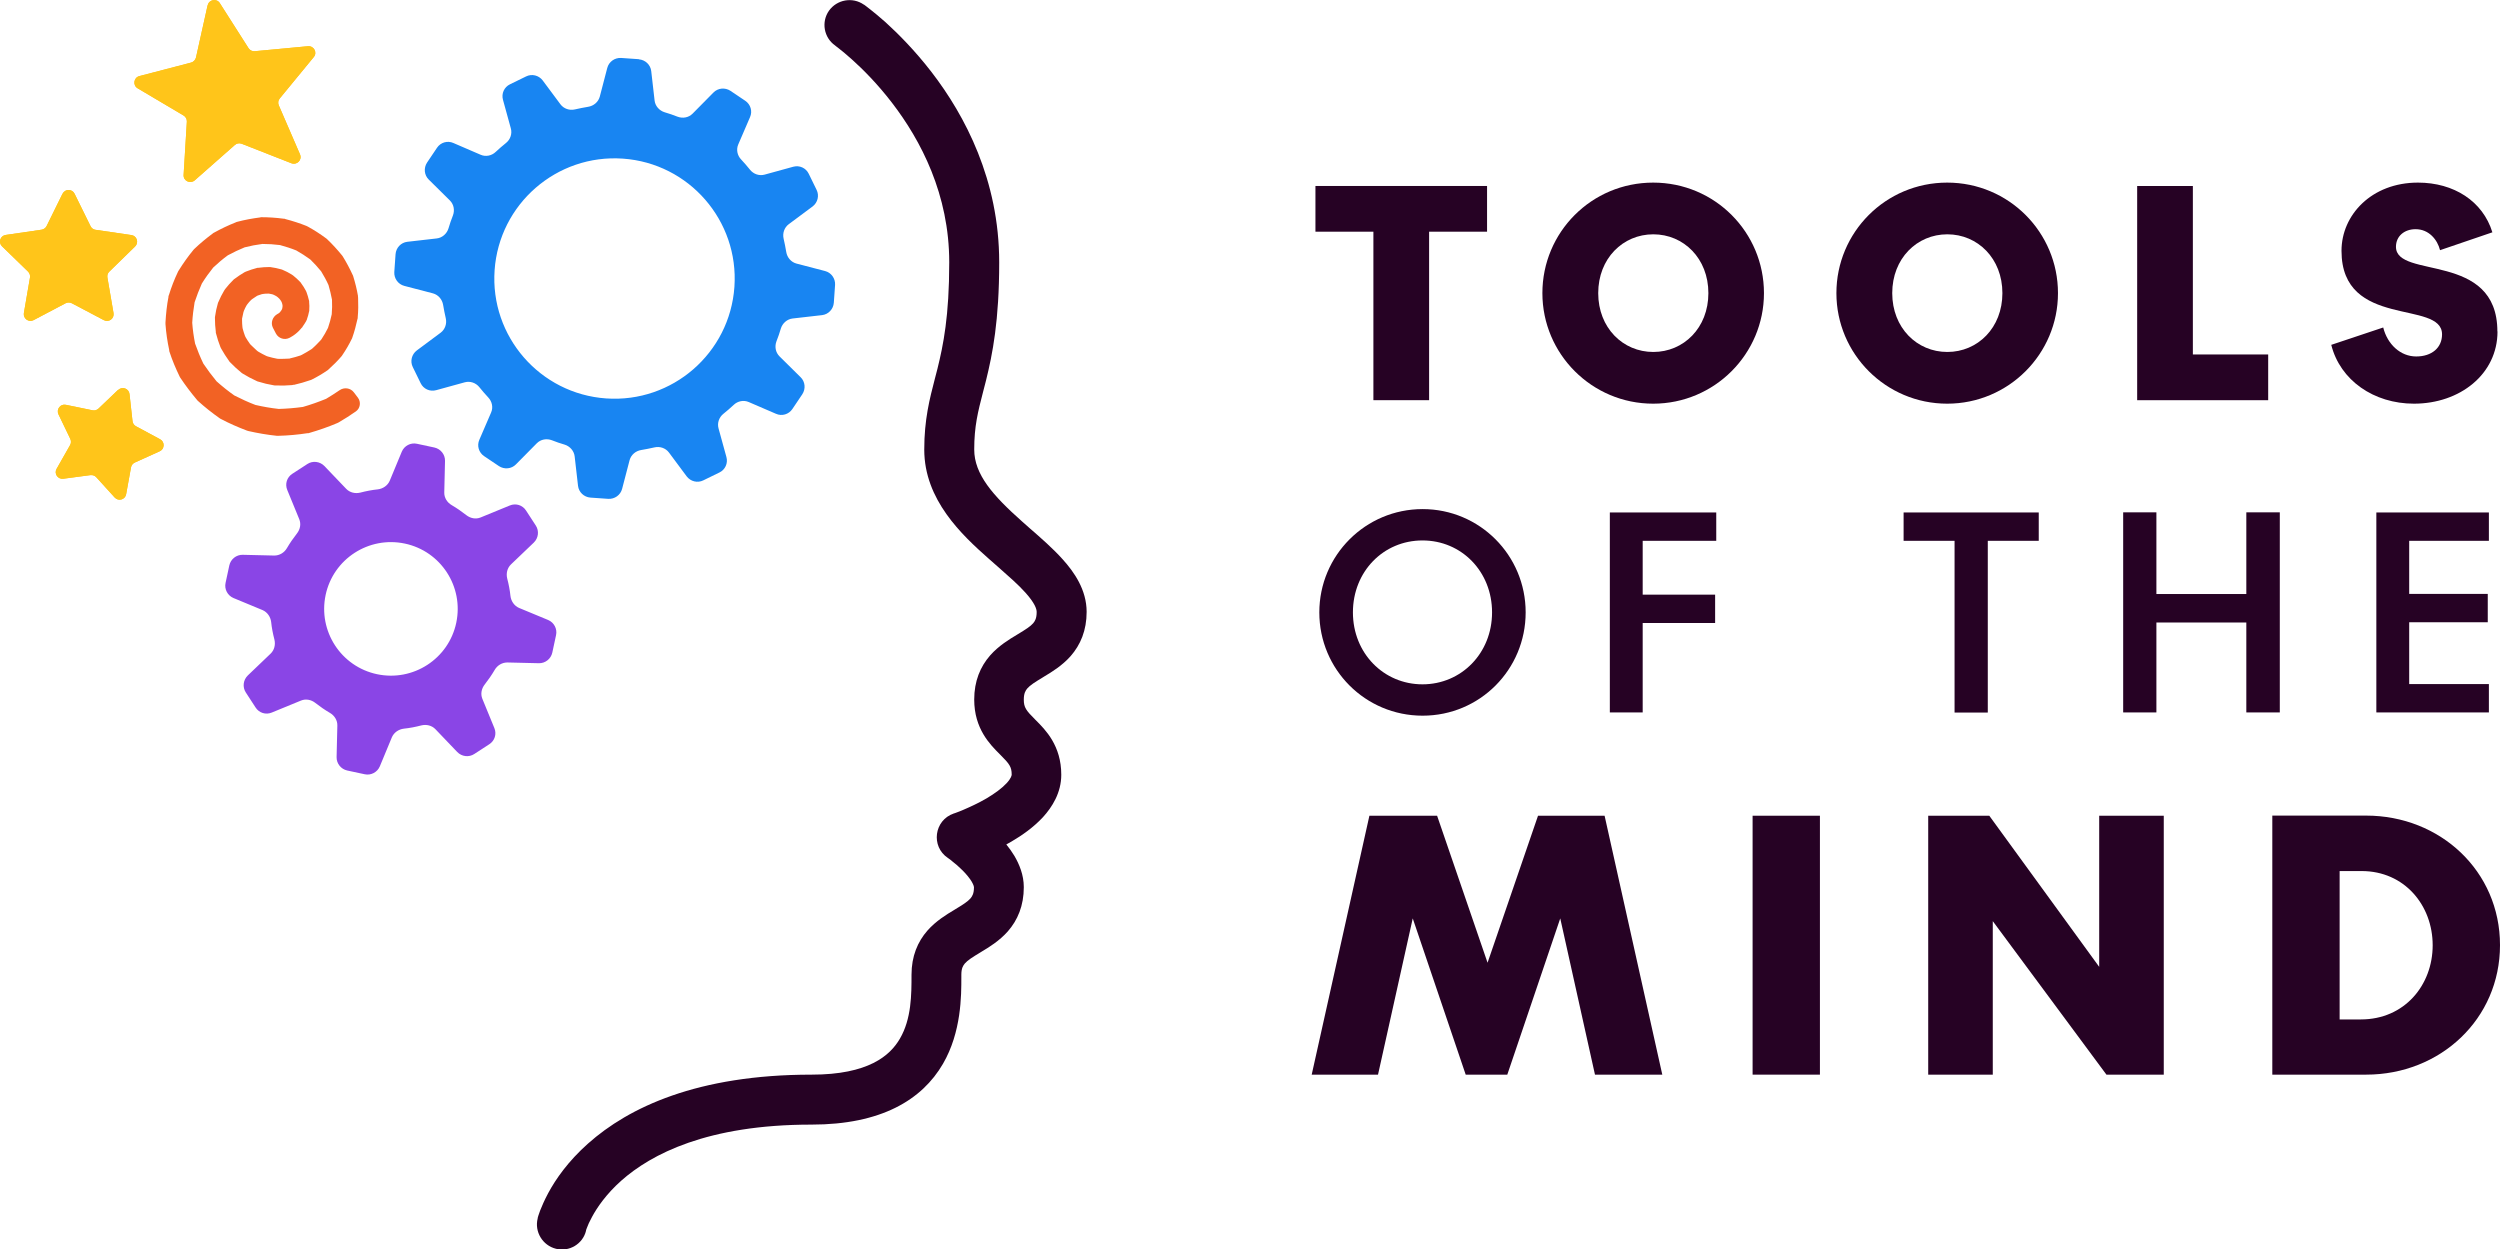 <?xml version="1.0" encoding="UTF-8"?>
<svg xmlns="http://www.w3.org/2000/svg" viewBox="0 0 200.16 100">
  <defs>
    <style>
      .cls-1 {
        fill: #f26224;
      }

      .cls-2 {
        fill: #ffc51a;
      }

      .cls-3, .cls-4 {
        fill: #260224;
      }

      .cls-5 {
        fill: #8a45e6;
      }

      .cls-5, .cls-6, .cls-4 {
        fill-rule: evenodd;
      }

      .cls-6 {
        fill: #1885f2;
      }

      #Blue_Gear{
        animation: rotation 3.5s infinite linear;
            transform-origin: 49.209px 22.296px; 
      }
      #Purple_Gear{
        fill:#8945e5;
        animation: counter-rotation 3.5s infinite linear;
            transform-origin: 31.302px 48.756px; 
      }
      #Spiral{
        transform-origin: 20.976px 26.138px; 
        animation: counter-rotation 3.5s infinite linear;
    
      }
      @keyframes rotation {
          from {transform: rotate(0deg);}
          to   {transform: rotate(359deg);}
      }
      @keyframes counter-rotation {
          from {transform: rotate(359deg);}
          to   {transform: rotate(0deg);}
      }	
    </style>
  </defs>
  <g id="Text">
    <path class="cls-3" d="M119.06,18.55v-3.66h-13.74v3.66h4.64v13.49h4.46v-13.49h4.64Z"/>
    <path class="cls-3" d="M123.49,23.47c0,4.87,3.96,8.85,8.87,8.85s8.87-3.98,8.87-8.85-3.93-8.85-8.87-8.85-8.87,3.98-8.87,8.85Zm13.29,0c0,2.78-1.98,4.71-4.41,4.71s-4.41-1.93-4.41-4.71,1.98-4.71,4.41-4.71,4.41,1.93,4.41,4.71Z"/>
    <path class="cls-3" d="M147.03,23.47c0,4.87,3.96,8.85,8.87,8.85s8.87-3.98,8.87-8.85-3.94-8.85-8.87-8.85-8.87,3.98-8.87,8.85Zm13.29,0c0,2.78-1.98,4.71-4.41,4.71s-4.41-1.93-4.41-4.71,1.98-4.71,4.41-4.71,4.41,1.93,4.41,4.71Z"/>
    <path class="cls-3" d="M171.11,32.04h10.49v-3.66h-6.03V14.89h-4.46v17.15Z"/>
    <path class="cls-3" d="M199.95,26.54c0-6.44-8.12-4.16-8.12-6.78,0-.86,.68-1.41,1.57-1.41,1.07,0,1.75,.84,1.96,1.68l4.19-1.43c-.77-2.5-3.09-3.98-5.96-3.98-3.71,0-6.12,2.59-6.12,5.46,0,6.3,8.05,3.89,8.05,6.69,0,1.07-.82,1.77-2.07,1.77s-2.3-.96-2.64-2.32l-4.16,1.39c.71,2.84,3.41,4.71,6.62,4.71,3.69,0,6.69-2.37,6.69-5.78Z"/>
    <path class="cls-3" d="M105.63,49.03c0,4.57,3.68,8.27,8.27,8.27s8.25-3.7,8.25-8.27-3.68-8.27-8.25-8.27-8.27,3.7-8.27,8.27Zm13.83,0c0,3.27-2.46,5.76-5.57,5.76s-5.57-2.49-5.57-5.76,2.44-5.76,5.57-5.76,5.57,2.49,5.57,5.76Z"/>
    <path class="cls-3" d="M128.89,57.04h2.63v-7.16h5.8v-2.27h-5.8v-4.31h5.89v-2.27h-8.52v16.02Z"/>
    <path class="cls-3" d="M163.23,43.3v-2.27h-10.82v2.27h4.08v13.75h2.66v-13.75h4.08Z"/>
    <path class="cls-3" d="M179.85,57.04h2.68v-16.02h-2.68v6.54h-7.2v-6.54h-2.66v16.02h2.66v-7.2h7.2v7.2Z"/>
    <path class="cls-3" d="M190.26,57.04h9.01v-2.27h-6.38v-4.95h6.29v-2.27h-6.29v-4.25h6.38v-2.27h-9.01v16.02Z"/>
    <path class="cls-3" d="M117.32,86.04h3.36l4.24-12.51,2.78,12.51h5.39l-4.62-20.73h-5.33l-4.04,11.77-4.04-11.77h-5.42l-4.62,20.73h5.31l2.78-12.51,4.24,12.51Z"/>
    <path class="cls-3" d="M145.71,65.31h-5.39v20.73h5.39v-20.73Z"/>
    <path class="cls-3" d="M154.38,65.31v20.73h5.17v-12.29l9.1,12.29h4.59v-20.73h-5.17v12.1l-8.8-12.1h-4.9Z"/>
    <path class="cls-3" d="M181.93,65.31v20.73h7.51c5.94,0,10.72-4.45,10.72-10.37s-4.78-10.37-10.72-10.37h-7.51Zm12.84,10.37c0,3.19-2.25,5.94-5.75,5.94h-1.7v-11.88h1.76c3.44,0,5.69,2.75,5.69,5.94Z"/>
    <path class="cls-2" d="M16.63,.42c.1-.46,.72-.57,.97-.17l2.3,3.61c.11,.17,.3,.26,.5,.24l4.26-.4c.47-.04,.77,.5,.46,.87l-2.72,3.31c-.13,.15-.16,.37-.08,.55l1.7,3.93c.19,.44-.24,.88-.69,.71l-3.98-1.56c-.19-.07-.4-.04-.55,.1l-3.21,2.83c-.36,.31-.92,.04-.89-.43l.26-4.27c.01-.2-.09-.39-.26-.49l-3.68-2.18c-.41-.24-.32-.86,.14-.98l4.14-1.08c.19-.05,.34-.21,.39-.4l.93-4.18Z"/>
    <path class="cls-2" d="M5.01,15.51c.2-.4,.76-.4,.96,0l1.28,2.6c.08,.16,.23,.27,.4,.29l2.87,.42c.44,.06,.61,.6,.3,.91l-2.07,2.02c-.13,.12-.18,.3-.15,.47l.49,2.85c.07,.44-.38,.77-.78,.56l-2.56-1.35c-.16-.08-.34-.08-.5,0l-2.56,1.35c-.39,.21-.85-.13-.78-.56l.49-2.85c.03-.17-.03-.35-.15-.47L.16,19.72c-.32-.31-.14-.85,.3-.91l2.87-.42c.17-.03,.32-.13,.4-.29l1.28-2.6Z"/>
    <path class="cls-2" d="M9.47,31.22c.32-.31,.85-.11,.9,.33l.24,2.17c.02,.17,.12,.33,.28,.41l1.93,1.04c.39,.21,.37,.78-.03,.96l-1.99,.9c-.16,.07-.28,.22-.31,.39l-.39,2.15c-.08,.44-.62,.59-.92,.26l-1.47-1.62c-.12-.13-.29-.19-.47-.17l-2.17,.29c-.44,.06-.76-.41-.54-.79l1.08-1.9c.09-.15,.09-.34,.02-.5l-.95-1.97c-.19-.4,.16-.85,.59-.76l2.14,.44c.17,.04,.35-.02,.48-.14l1.58-1.51Z"/>
  </g>
  <g id="Face">
    <g>
      <path class="cls-4" d="M83.53,54.21s.05-.03,.08-.05c.57-.34,1.43-.86,2.11-1.63,.79-.9,1.28-2.06,1.28-3.54,0-1.76-.99-3.18-1.92-4.21-.76-.85-1.73-1.7-2.63-2.48-.21-.19-.42-.37-.62-.55-2.34-2.08-3.83-3.77-3.83-5.76,0-1.87,.3-3.03,.71-4.62,.07-.28,.15-.58,.23-.89,.53-2.14,1.06-4.8,1.06-9.48,0-6.58-2.74-11.75-5.41-15.22-1.34-1.74-2.68-3.08-3.68-3.99-.51-.45-.93-.8-1.24-1.04-.15-.12-.28-.21-.36-.28-.04-.03-.08-.06-.11-.08l-.03-.02h-.01s0,0,0,0h0s0,0,0,0h0s0,0,0,0h0s0,0,0,0h0s0,0,0,0c-.9-.63-2.15-.41-2.79,.49-.63,.9-.41,2.15,.49,2.78h0s0,0,0,0c.01,0,.03,.02,.06,.05,.06,.04,.15,.11,.27,.21,.24,.19,.6,.48,1.03,.87,.87,.78,2.03,1.94,3.19,3.45,2.33,3.03,4.59,7.36,4.59,12.78,0,4.32-.48,6.65-.94,8.51-.07,.27-.14,.54-.21,.81-.42,1.62-.85,3.27-.85,5.68,0,4.02,3.01,6.83,5.17,8.74,.26,.23,.5,.44,.74,.65,.87,.77,1.61,1.41,2.2,2.07,.75,.84,.89,1.3,.89,1.54,0,.52-.14,.73-.28,.9-.23,.26-.57,.48-1.25,.89-.03,.02-.05,.03-.08,.05-.57,.34-1.43,.86-2.11,1.63-.79,.9-1.28,2.06-1.28,3.54,0,2.33,1.26,3.59,2.04,4.37,.02,.02,.03,.03,.05,.05,.73,.73,.91,.97,.91,1.59,0,.05-.03,.28-.41,.69-.37,.4-.94,.82-1.6,1.21-.65,.38-1.31,.68-1.82,.9-.25,.11-.46,.19-.6,.24-.07,.03-.12,.05-.16,.06h-.04s0,.01,0,.01h0c-1.58,.53-1.86,2.64-.48,3.56h0s0,0,0,0h0s0,0,0,0c.01,0,.04,.02,.07,.05,.06,.04,.16,.11,.27,.21,.24,.18,.54,.44,.84,.74,.31,.31,.56,.62,.73,.9,.17,.29,.18,.43,.18,.44,0,.52-.14,.73-.28,.9-.23,.26-.57,.48-1.25,.89-.03,.02-.05,.03-.08,.05-.57,.34-1.43,.86-2.11,1.63-.79,.9-1.28,2.06-1.28,3.54,0,1.59,0,3.53-.93,5.12-.79,1.36-2.52,2.88-7.07,2.88-9.16,0-14.65,2.63-17.89,5.51-1.6,1.42-2.6,2.86-3.2,3.98-.3,.56-.5,1.03-.64,1.38-.07,.18-.11,.32-.15,.43-.02,.05-.03,.1-.04,.14,0,.02,0,.03-.01,.05v.02s0,0,0,0h0s0,0,0,0c-.27,1.07,.39,2.16,1.46,2.43,1.06,.27,2.15-.38,2.41-1.44,0,0,0-.01,0-.03,.01-.04,.03-.11,.07-.2,.07-.2,.2-.5,.41-.88,.41-.76,1.13-1.82,2.34-2.9,2.39-2.12,6.89-4.49,15.23-4.49,5.58,0,8.85-1.98,10.53-4.87,1.48-2.55,1.47-5.46,1.47-6.94,0-.07,0-.13,0-.19,0-.52,.14-.73,.28-.9,.23-.26,.57-.48,1.25-.89,.03-.02,.05-.03,.08-.05,.57-.34,1.43-.86,2.11-1.63,.79-.9,1.28-2.06,1.28-3.54,0-.99-.37-1.85-.75-2.5-.2-.33-.42-.64-.65-.92,.14-.07,.27-.15,.41-.23,.84-.49,1.77-1.14,2.52-1.95,.74-.81,1.47-1.96,1.47-3.4,0-2.33-1.26-3.59-2.04-4.37-.02-.02-.03-.03-.05-.05-.73-.73-.91-.97-.91-1.59,0-.52,.14-.73,.28-.9,.23-.26,.57-.48,1.25-.89Z"/>
      <rect class="cls-3" x="69.15" y=".36" width="0" height="0" transform="translate(34.53 60.22) rotate(-60.26)"/>
    </g>
  </g>
  <g id="Blue_Gear" data-name="Blue Gear">
    <path class="cls-6" d="M51.15,4.75c.51,.04,.93,.43,.99,.94l.27,2.36c.05,.44,.38,.81,.81,.94,.35,.1,.69,.22,1.02,.35,.42,.16,.89,.08,1.21-.24l1.67-1.69c.36-.37,.93-.42,1.36-.14l1.19,.8c.43,.29,.59,.84,.38,1.31l-.94,2.18c-.18,.41-.08,.89,.23,1.21,.25,.26,.48,.54,.71,.82,.28,.35,.74,.51,1.17,.39l2.29-.63c.5-.14,1.02,.1,1.24,.56l.63,1.29c.23,.46,.09,1.02-.32,1.33l-1.91,1.42c-.36,.27-.51,.73-.41,1.16,.08,.35,.15,.7,.21,1.06,.07,.44,.38,.81,.81,.93l2.3,.6c.5,.13,.83,.6,.8,1.11l-.1,1.43c-.04,.51-.43,.93-.94,.99l-2.36,.27c-.44,.05-.81,.38-.94,.8-.1,.35-.22,.69-.35,1.02-.16,.42-.08,.89,.24,1.21l1.69,1.67c.37,.36,.42,.93,.14,1.36l-.8,1.19c-.29,.43-.84,.59-1.31,.38l-2.18-.94c-.41-.18-.89-.08-1.21,.23-.26,.25-.54,.48-.82,.71-.35,.28-.51,.74-.39,1.17l.63,2.29c.14,.5-.1,1.02-.56,1.24l-1.29,.63c-.46,.23-1.02,.09-1.33-.32l-1.42-1.91c-.27-.36-.73-.51-1.16-.41-.35,.08-.7,.15-1.06,.21-.44,.07-.81,.38-.93,.81l-.6,2.3c-.13,.5-.6,.83-1.11,.8l-1.43-.1c-.51-.04-.93-.43-.99-.94l-.27-2.36c-.05-.44-.38-.81-.8-.94-.35-.1-.69-.22-1.02-.35-.42-.16-.89-.08-1.21,.24l-1.67,1.69c-.36,.37-.93,.42-1.36,.14l-1.19-.8c-.43-.29-.59-.84-.38-1.31l.94-2.18c.18-.41,.08-.88-.23-1.21-.25-.26-.48-.54-.71-.82-.28-.35-.74-.51-1.17-.39l-2.29,.63c-.5,.14-1.02-.1-1.24-.56l-.63-1.29c-.23-.46-.09-1.02,.32-1.33l1.91-1.42c.36-.27,.51-.73,.41-1.16-.08-.35-.15-.7-.21-1.06-.07-.44-.38-.81-.81-.93l-2.3-.6c-.5-.13-.83-.6-.8-1.11l.1-1.43c.04-.51,.43-.93,.94-.99l2.36-.27c.44-.05,.81-.38,.94-.81,.1-.35,.22-.69,.35-1.02,.16-.42,.08-.89-.24-1.21l-1.69-1.67c-.37-.36-.42-.93-.14-1.36l.8-1.19c.29-.43,.84-.59,1.31-.38l2.18,.94c.41,.18,.89,.08,1.21-.23,.26-.25,.54-.48,.82-.71,.35-.28,.51-.74,.39-1.17l-.63-2.29c-.14-.5,.1-1.02,.56-1.24l1.29-.63c.46-.23,1.02-.09,1.33,.32l1.42,1.91c.27,.36,.73,.51,1.16,.41,.35-.08,.7-.15,1.06-.21,.44-.07,.81-.38,.93-.81l.6-2.3c.13-.5,.6-.83,1.11-.8l1.43,.1Zm-2.62,27.15c5.3,.37,9.9-3.63,10.27-8.93s-3.63-9.9-8.93-10.27c-5.3-.37-9.9,3.63-10.27,8.93-.37,5.3,3.63,9.9,8.93,10.27Z"/>
  </g>
  <g id="Purple_Gear" data-name="Purple Gear">
    <path class="cls-5" d="M34.78,35.83c.5,.11,.86,.56,.85,1.07l-.06,2.53c-.01,.42,.23,.8,.59,1.01,.41,.24,.8,.51,1.17,.8,.33,.26,.76,.35,1.15,.19l2.34-.96c.48-.2,1.02-.03,1.3,.41l.78,1.2c.28,.43,.21,1-.16,1.36l-1.83,1.75c-.3,.29-.4,.72-.3,1.13,.12,.46,.21,.92,.26,1.4,.05,.41,.3,.78,.68,.95l2.34,.97c.47,.2,.74,.71,.63,1.21l-.3,1.4c-.11,.5-.56,.86-1.07,.85l-2.53-.06c-.42,0-.8,.23-1.01,.59-.24,.41-.51,.8-.8,1.17-.26,.33-.35,.76-.19,1.15l.96,2.34c.2,.48,.03,1.02-.41,1.3l-1.2,.78c-.43,.28-1,.21-1.36-.16l-1.75-1.83c-.29-.3-.72-.4-1.13-.3-.46,.12-.92,.21-1.4,.26-.41,.05-.78,.3-.95,.68l-.97,2.34c-.2,.47-.71,.74-1.21,.63l-1.4-.3c-.5-.11-.86-.56-.85-1.07l.06-2.53c.01-.42-.23-.8-.59-1.01-.41-.24-.8-.51-1.17-.8-.33-.26-.76-.35-1.15-.19l-2.34,.96c-.48,.2-1.02,.03-1.3-.41l-.78-1.2c-.28-.43-.21-1,.16-1.36l1.83-1.75c.3-.29,.4-.72,.3-1.13-.12-.46-.21-.92-.26-1.4-.05-.41-.3-.78-.68-.95l-2.34-.97c-.47-.2-.74-.71-.63-1.21l.3-1.4c.11-.5,.56-.86,1.07-.85l2.53,.06c.42,0,.8-.23,1.01-.59,.24-.41,.51-.8,.8-1.17,.26-.33,.35-.76,.19-1.15l-.96-2.34c-.2-.48-.03-1.02,.41-1.3l1.2-.78c.43-.28,1-.21,1.36,.16l1.75,1.83c.29,.3,.72,.4,1.13,.3,.46-.12,.92-.21,1.4-.26,.41-.05,.78-.3,.95-.68l.97-2.34c.2-.47,.71-.74,1.21-.63l1.4,.3Zm-4.59,18.15c2.89,.61,5.73-1.23,6.34-4.12,.61-2.89-1.23-5.73-4.12-6.34-2.89-.61-5.73,1.23-6.34,4.12-.61,2.89,1.23,5.73,4.12,6.34Z"/>
  </g>
  <g id="Spiral">
    <path class="cls-1" d="M20.83,17.39h.07c.61,0,1.21,.04,1.81,.12h.07s.07,.03,.07,.03c.58,.15,1.14,.33,1.69,.55l.06,.03,.06,.03c.51,.28,1,.6,1.46,.94l.05,.04,.05,.05c.41,.39,.79,.81,1.15,1.25l.04,.05,.04,.06c.29,.47,.55,.96,.78,1.46l.03,.06,.02,.06c.16,.52,.29,1.04,.38,1.57v.07s.01,.07,.01,.07c.02,.53,.02,1.05-.03,1.57v.07s-.02,.07-.02,.07c-.11,.5-.24,1-.41,1.48l-.02,.06-.03,.06c-.22,.45-.47,.88-.75,1.29l-.04,.06-.04,.05c-.32,.37-.66,.71-1.02,1.03l-.05,.05-.06,.04c-.39,.27-.8,.51-1.22,.72l-.06,.03-.06,.02c-.43,.15-.88,.28-1.32,.38h-.07s-.07,.02-.07,.02c-.45,.04-.89,.05-1.33,.03h-.07s-.07-.01-.07-.01c-.43-.07-.85-.17-1.26-.3l-.07-.02-.06-.03c-.38-.17-.75-.37-1.11-.59l-.06-.04-.05-.04c-.32-.26-.61-.53-.89-.82l-.05-.05-.04-.06c-.23-.32-.44-.65-.63-.99l-.03-.06-.03-.06c-.14-.36-.26-.72-.35-1.08l-.02-.07v-.07c-.05-.37-.07-.73-.07-1.1v-.07s.01-.07,.01-.07c.05-.35,.12-.7,.22-1.03l.02-.07,.03-.06c.13-.32,.29-.62,.46-.91l.04-.06,.04-.06c.2-.26,.42-.5,.65-.73l.05-.05,.06-.04c.25-.19,.51-.36,.78-.52l.06-.03,.07-.03c.28-.11,.57-.21,.85-.28l.07-.02h.07c.29-.04,.57-.06,.86-.06h.07s.07,.01,.07,.01c.27,.04,.54,.09,.81,.17l.07,.02,.07,.03c.24,.1,.48,.22,.7,.36l.06,.04,.06,.04c.2,.16,.38,.32,.55,.5l.05,.05,.04,.06c.14,.19,.27,.39,.38,.6l.03,.06,.03,.07c.08,.21,.14,.43,.19,.64l.02,.07v.07c.02,.21,.03,.43,.01,.64v.08s-.02,.07-.02,.07c-.04,.2-.09,.39-.16,.58v.02s-.03,.07-.05,.1v.02c-.1,.17-.2,.33-.31,.48v.02s-.06,.06-.09,.09h-.01c.09-.08-.32,.45-.86,.73l-.09,.05c-.39,.2-.88,.04-1.08-.35l-.24-.46c-.2-.4-.03-.88,.36-1.1,.04-.02,.07-.04,.09-.05,.03-.02,.06-.04,.09-.07,.02-.02,.03-.04,.06-.07h0s.03-.04,.04-.06c0,0,.01-.01,.02-.02,.01-.02,.02-.03,.03-.05,.03-.04,.05-.09,.06-.14,.01-.05,.02-.09,.02-.14,0-.01,0-.03,0-.04,0-.05,0-.1-.02-.15,0-.03-.01-.05-.02-.08-.01-.05-.04-.09-.06-.14-.02-.04-.04-.07-.07-.11-.03-.04-.06-.08-.09-.11-.04-.04-.08-.08-.13-.12-.04-.03-.07-.06-.11-.08-.06-.03-.13-.07-.19-.1-.04-.02-.08-.03-.13-.05-.08-.02-.17-.04-.26-.05-.04,0-.09-.01-.13,0-.1,0-.2,0-.31,.02-.04,0-.09,.01-.13,.02-.11,.03-.22,.07-.33,.11-.04,.02-.08,.03-.11,.06-.11,.07-.22,.14-.33,.22-.03,.02-.07,.05-.1,.08-.1,.1-.2,.21-.29,.33-.03,.03-.05,.07-.07,.1-.08,.14-.15,.28-.21,.43-.02,.04-.03,.08-.04,.12-.04,.17-.08,.34-.11,.51,0,.04,0,.08,0,.12,0,.19,.01,.37,.03,.56,0,.04,.01,.08,.02,.12,.05,.19,.11,.38,.18,.57,.01,.04,.03,.07,.05,.11,.11,.18,.22,.37,.35,.54,.02,.03,.05,.06,.08,.09,.16,.16,.33,.32,.5,.47,.03,.03,.06,.05,.1,.07,.21,.12,.42,.24,.64,.34,.04,.02,.07,.03,.11,.04,.24,.07,.49,.13,.75,.18,.04,0,.08,.01,.12,.01,.27,0,.54,0,.81-.02,.04,0,.08,0,.11-.02,.27-.06,.55-.14,.82-.23,.04-.01,.07-.03,.11-.05,.26-.14,.52-.29,.77-.45,.03-.02,.06-.04,.09-.07,.23-.21,.45-.43,.66-.66,.03-.03,.05-.06,.07-.09,.19-.29,.36-.58,.51-.89,.12-.35,.22-.71,.3-1.09,.03-.39,.04-.77,.02-1.17-.07-.39-.17-.78-.28-1.17-.17-.38-.37-.74-.59-1.1-.27-.33-.56-.65-.87-.95-.36-.26-.73-.5-1.12-.72-.42-.17-.86-.31-1.3-.43-.46-.06-.93-.09-1.41-.09-.48,.06-.95,.15-1.42,.27-.46,.19-.91,.4-1.35,.64-.41,.3-.8,.63-1.17,.98-.33,.41-.63,.83-.91,1.28-.22,.49-.41,.99-.58,1.5-.09,.54-.16,1.09-.19,1.64,.04,.56,.12,1.12,.23,1.67,.19,.54,.41,1.08,.66,1.6,.33,.49,.68,.96,1.06,1.42,.45,.4,.92,.78,1.42,1.13,.55,.28,1.11,.54,1.69,.76,.61,.14,1.23,.25,1.87,.32,.64-.02,1.28-.07,1.93-.16,.63-.18,1.25-.4,1.86-.65,.37-.22,.73-.45,1.08-.69,.36-.25,.87-.19,1.14,.17l.32,.42c.27,.35,.2,.86-.16,1.11-.44,.31-.9,.6-1.36,.87l-.06,.03-.06,.03c-.73,.31-1.48,.57-2.24,.79l-.07,.02h-.07c-.78,.12-1.55,.19-2.33,.21h-.07s-.07,0-.07,0c-.77-.08-1.52-.21-2.27-.38l-.07-.02-.06-.02c-.71-.27-1.4-.57-2.06-.92l-.06-.03-.06-.04c-.61-.43-1.19-.89-1.73-1.38l-.05-.05-.04-.05c-.47-.56-.91-1.14-1.31-1.74l-.04-.06-.03-.06c-.31-.64-.59-1.3-.81-1.98l-.02-.06v-.07c-.15-.69-.25-1.38-.3-2.08v-.07s0-.07,0-.07c.04-.69,.11-1.37,.24-2.04v-.07s.03-.06,.03-.06c.2-.65,.44-1.27,.73-1.88l.03-.06,.04-.06c.35-.56,.73-1.1,1.15-1.61l.04-.05,.05-.05c.47-.45,.97-.86,1.48-1.24l.05-.04,.06-.03c.56-.31,1.13-.58,1.71-.81l.06-.03,.07-.02c.6-.16,1.21-.27,1.82-.35h.07Z"/>
  </g>
  <g id="Stars">
    <path class="cls-2" d="M16.63,.42c.1-.46,.72-.57,.97-.17l2.3,3.61c.11,.17,.3,.26,.5,.24l4.26-.4c.47-.04,.77,.5,.46,.87l-2.72,3.31c-.13,.15-.16,.37-.08,.55l1.7,3.93c.19,.44-.24,.88-.69,.71l-3.98-1.56c-.19-.07-.4-.04-.55,.1l-3.21,2.83c-.36,.31-.92,.04-.89-.43l.26-4.27c.01-.2-.09-.39-.26-.49l-3.68-2.18c-.41-.24-.32-.86,.14-.98l4.14-1.08c.19-.05,.34-.21,.39-.4l.93-4.18Z"/>
    <path class="cls-2" d="M5.01,15.51c.2-.4,.76-.4,.96,0l1.28,2.6c.08,.16,.23,.27,.4,.29l2.87,.42c.44,.06,.61,.6,.3,.91l-2.07,2.02c-.13,.12-.18,.3-.15,.47l.49,2.85c.07,.44-.38,.77-.78,.56l-2.56-1.35c-.16-.08-.34-.08-.5,0l-2.56,1.35c-.39,.21-.85-.13-.78-.56l.49-2.85c.03-.17-.03-.35-.15-.47L.16,19.72c-.32-.31-.14-.85,.3-.91l2.87-.42c.17-.03,.32-.13,.4-.29l1.28-2.6Z"/>
    <path class="cls-2" d="M9.47,31.22c.32-.31,.85-.11,.9,.33l.24,2.17c.02,.17,.12,.33,.28,.41l1.93,1.04c.39,.21,.37,.78-.03,.96l-1.99,.9c-.16,.07-.28,.22-.31,.39l-.39,2.15c-.08,.44-.62,.59-.92,.26l-1.47-1.62c-.12-.13-.29-.19-.47-.17l-2.17,.29c-.44,.06-.76-.41-.54-.79l1.08-1.9c.09-.15,.09-.34,.02-.5l-.95-1.97c-.19-.4,.16-.85,.59-.76l2.14,.44c.17,.04,.35-.02,.48-.14l1.58-1.51Z"/>
  </g>
</svg>